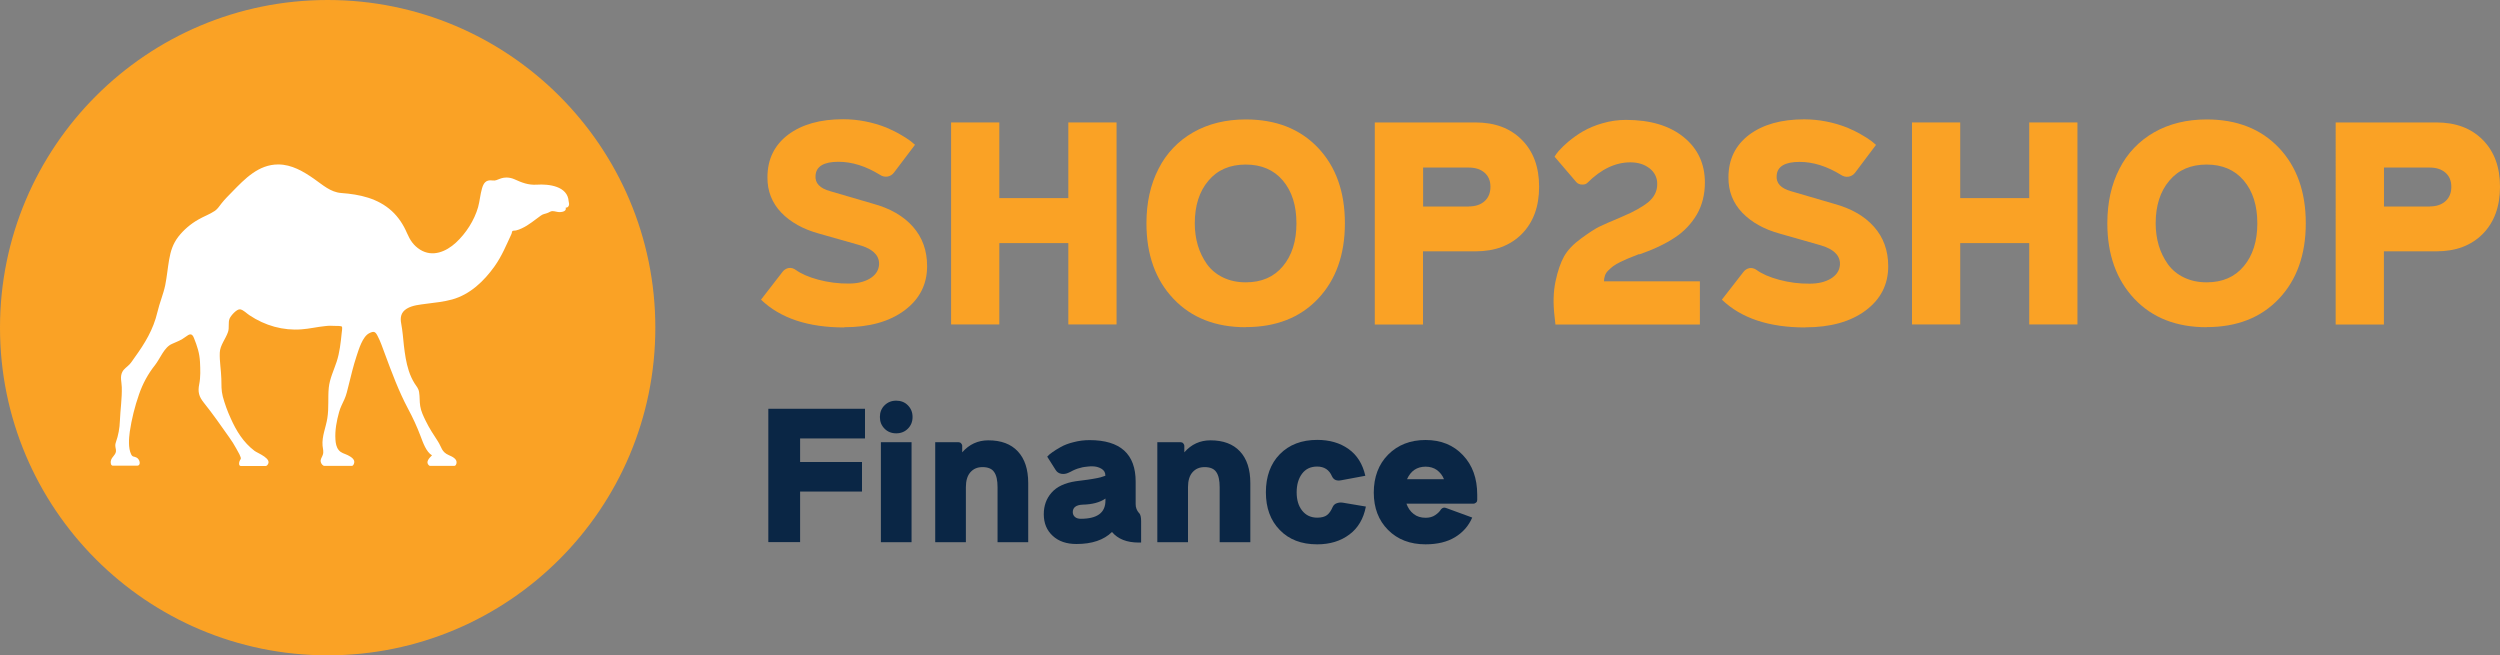 <?xml version="1.0" encoding="UTF-8"?><svg xmlns="http://www.w3.org/2000/svg" width="225" height="58.98" viewBox="0 0 225 58.98"><rect x="0" y="0" width="225" height="58.98" fill="#808080" stroke="none"/><g id="a"/><g id="b"><g id="c"><g><g id="d"><g id="e"><path d="M75.98,29.47c-3.25,0-5.75-.83-7.49-2.5l1.95-2.52c.13-.17,.33-.29,.54-.33,.22-.03,.44,.03,.62,.16,.5,.36,1.18,.66,2.04,.89,.89,.24,1.82,.36,2.74,.35,.77,0,1.4-.15,1.89-.44s.76-.67,.83-1.13c.07-.42-.06-.85-.36-1.15-.31-.33-.79-.58-1.45-.76l-3.59-1.02c-1.42-.39-2.55-1.02-3.39-1.89-.83-.87-1.25-1.93-1.24-3.17,0-1.62,.62-2.89,1.85-3.83,1.24-.93,2.89-1.4,4.96-1.4,1.33,0,2.65,.26,3.89,.75,.45,.19,.9,.41,1.32,.66,.3,.17,.6,.36,.88,.57,.13,.1,.26,.21,.38,.32l-1.89,2.5c-.14,.19-.35,.32-.58,.36-.24,.04-.49-.02-.69-.16-1.27-.78-2.51-1.17-3.73-1.17-1.31,0-2,.41-2.06,1.22-.07,.7,.38,1.17,1.33,1.43l3.83,1.12c1.55,.42,2.75,1.11,3.6,2.07,.85,.96,1.28,2.14,1.28,3.55,0,1.65-.68,2.98-2.04,3.99-1.36,1.01-3.17,1.51-5.41,1.51Z" fill="#faa225"/><path d="M96.15,11.02h4.34V29.2h-4.34v-7.32h-6.21v7.32h-4.34V11.02h4.34v6.81h6.21v-6.81Z" fill="#faa225"/><path d="M112.12,29.45c-2.72,0-4.89-.85-6.51-2.56s-2.43-3.97-2.43-6.79c0-1.86,.36-3.5,1.09-4.91,.69-1.38,1.78-2.52,3.12-3.28,1.35-.77,2.93-1.16,4.73-1.16,2.72,0,4.88,.85,6.5,2.55,1.61,1.7,2.42,3.96,2.42,6.79s-.81,5.1-2.42,6.8c-1.61,1.7-3.78,2.55-6.5,2.55Zm0-4.04c1.42,0,2.53-.48,3.34-1.45,.81-.97,1.22-2.25,1.22-3.86,0-1.61-.41-2.89-1.22-3.85-.81-.96-1.93-1.44-3.34-1.44-1.42,0-2.55,.48-3.36,1.45-.82,.96-1.23,2.25-1.23,3.85,0,.67,.09,1.35,.28,1.99,.18,.6,.46,1.17,.82,1.68,.37,.51,.87,.92,1.44,1.19,.6,.29,1.28,.44,2.04,.44h0Z" fill="#faa225"/><path d="M132.79,11.02c1.75,0,3.14,.52,4.18,1.57s1.55,2.45,1.55,4.22c0,1.78-.52,3.19-1.55,4.24-1.04,1.05-2.43,1.57-4.18,1.57h-4.72v6.59h-4.34V11.02h9.05Zm-.6,7.56c.6,0,1.08-.16,1.43-.48,.35-.32,.52-.75,.52-1.29,0-.53-.17-.95-.52-1.26-.35-.31-.82-.47-1.43-.47h-4.11v3.51h4.11Z" fill="#faa225"/><path d="M147.54,22.86c-.4,.16-.72,.29-.96,.38-.23,.1-.49,.21-.77,.35-.22,.1-.44,.23-.63,.37-.15,.12-.3,.24-.43,.38-.13,.12-.24,.28-.3,.45-.06,.17-.09,.35-.09,.53h8.63v3.89h-13l-.08-.73c-.14-1.17-.11-2.23,.09-3.17,.2-.94,.46-1.69,.77-2.24,.31-.55,.82-1.09,1.52-1.6s1.24-.87,1.63-1.06c.39-.19,1-.46,1.82-.8,.1-.04,.18-.08,.23-.1,1.07-.45,1.87-.9,2.39-1.33,.52-.44,.79-.97,.79-1.6,.02-.56-.24-1.09-.69-1.43-.46-.36-1.03-.54-1.73-.54-1.35,0-2.64,.62-3.87,1.85-.11,.11-.27,.16-.48,.15-.2,0-.39-.08-.52-.23l-1.95-2.28c.11-.18,.23-.35,.37-.51,.27-.3,.56-.58,.87-.84,.41-.34,.84-.65,1.3-.92,.55-.31,1.14-.56,1.75-.73,.7-.21,1.42-.31,2.14-.31,2.19,0,3.92,.52,5.19,1.55,1.27,1.03,1.91,2.39,1.91,4.09,0,1.07-.24,2.02-.71,2.85-.49,.84-1.17,1.56-1.98,2.09-.85,.57-1.92,1.08-3.22,1.53Z" fill="#faa225"/><path d="M162.46,29.47c-3.25,0-5.75-.83-7.49-2.5l1.95-2.51c.13-.17,.33-.29,.54-.33,.22-.03,.44,.03,.62,.16,.5,.36,1.18,.66,2.04,.89,.89,.24,1.82,.36,2.74,.35,.77,0,1.4-.15,1.89-.44,.49-.29,.76-.67,.83-1.13,.07-.42-.06-.85-.36-1.15-.31-.33-.79-.58-1.45-.76l-3.58-1.02c-1.42-.39-2.55-1.02-3.39-1.89-.83-.87-1.25-1.93-1.24-3.17,0-1.62,.62-2.89,1.85-3.83,1.24-.93,2.89-1.4,4.96-1.4,1.33,0,2.65,.26,3.89,.75,.45,.19,.9,.41,1.32,.66,.3,.17,.6,.36,.88,.57,.13,.1,.26,.21,.38,.32l-1.88,2.5c-.14,.19-.35,.32-.58,.36-.24,.04-.49-.02-.69-.16-1.27-.78-2.51-1.17-3.73-1.17-1.31,0-2,.41-2.06,1.22-.07,.7,.38,1.17,1.33,1.43l3.83,1.12c1.55,.42,2.75,1.11,3.6,2.07,.85,.96,1.28,2.14,1.28,3.55,0,1.65-.68,2.98-2.04,3.99-1.36,1.01-3.17,1.51-5.42,1.51Z" fill="#faa225"/><path d="M182.63,11.02h4.34V29.2h-4.34v-7.32h-6.21v7.32h-4.34V11.02h4.34v6.81h6.21v-6.81Z" fill="#faa225"/><path d="M198.6,29.45c-2.72,0-4.9-.85-6.51-2.56s-2.43-3.97-2.43-6.79c0-1.86,.36-3.5,1.09-4.91,.69-1.38,1.78-2.52,3.12-3.28,1.35-.77,2.93-1.16,4.73-1.16,2.72,0,4.88,.85,6.5,2.55,1.61,1.7,2.42,3.96,2.42,6.79s-.81,5.1-2.42,6.8c-1.61,1.7-3.78,2.55-6.5,2.55Zm0-4.04c1.42,0,2.53-.48,3.34-1.45s1.22-2.25,1.22-3.86c0-1.61-.41-2.89-1.22-3.85s-1.93-1.44-3.34-1.44c-1.42,0-2.55,.48-3.36,1.45-.82,.96-1.23,2.25-1.23,3.85,0,.67,.09,1.35,.28,1.99,.18,.6,.46,1.17,.82,1.68,.37,.51,.87,.92,1.44,1.19,.6,.29,1.28,.44,2.04,.44h0Z" fill="#faa225"/><path d="M219.27,11.02c1.75,0,3.14,.52,4.18,1.57s1.55,2.45,1.55,4.22c0,1.78-.52,3.19-1.55,4.24-1.04,1.05-2.43,1.57-4.18,1.57h-4.72v6.59h-4.34V11.02h9.05Zm-.6,7.56c.6,0,1.08-.16,1.43-.48,.35-.32,.52-.75,.52-1.29,0-.53-.17-.95-.52-1.26s-.82-.47-1.43-.47h-4.11v3.51h4.11Z" fill="#faa225"/></g></g><g><path d="M77.85,39.46h-5.84v2.12h5.57v2.66h-5.57v4.55h-2.86v-12h8.7v2.67Z" fill="#0a2645"/><path d="M81.71,38.58c-.28,.28-.63,.42-1.05,.42s-.78-.14-1.05-.42c-.28-.28-.42-.63-.42-1.05s.14-.78,.42-1.05c.28-.28,.63-.42,1.05-.42s.78,.14,1.05,.42c.28,.28,.42,.63,.42,1.05s-.14,.77-.42,1.05Zm-2.43,10.22v-9h2.76v9h-2.76Z" fill="#0a2645"/><path d="M88.95,39.63c1.15,0,2.04,.33,2.66,1s.93,1.61,.93,2.85v5.32h-2.76v-4.95c0-.62-.1-1.08-.31-1.37-.2-.3-.56-.44-1.05-.44-.46,0-.82,.16-1.09,.47s-.4,.76-.4,1.34v4.95h-2.76v-9h2.1c.09,0,.17,.03,.23,.1s.1,.14,.1,.23v.58c.63-.72,1.41-1.08,2.35-1.08Z" fill="#0a2645"/><path d="M102.53,46.18c.11,.13,.17,.36,.17,.7v1.95h-.22c-1.07,0-1.87-.32-2.4-.95-.74,.72-1.8,1.08-3.2,1.08-.89,0-1.6-.24-2.13-.73-.54-.49-.81-1.14-.81-1.95,0-.76,.23-1.41,.7-1.94,.47-.54,1.2-.88,2.19-1.03,.1-.01,.29-.03,.54-.07s.44-.06,.54-.07c.1-.01,.25-.04,.44-.07,.19-.03,.34-.06,.44-.08,.1-.02,.22-.05,.35-.09,.13-.04,.24-.07,.34-.11v-.05c0-.25-.12-.45-.36-.59s-.51-.21-.81-.21c-.14,0-.27,0-.4,.02-.13,.01-.24,.02-.34,.04-.1,.01-.2,.04-.31,.07l-.26,.07c-.06,.02-.14,.05-.24,.09-.1,.04-.16,.07-.2,.09-.03,.01-.1,.05-.19,.1-.09,.05-.15,.08-.17,.08-.24,.12-.47,.15-.69,.11-.22-.04-.39-.16-.5-.34l-.76-1.2c.1-.12,.25-.25,.45-.39,.19-.14,.45-.3,.77-.48,.32-.18,.71-.33,1.17-.44,.46-.12,.93-.18,1.42-.18,2.77,0,4.15,1.25,4.15,3.74v2.03c0,.3,.1,.56,.3,.79l.02,.02Zm-5.26,.51c1.48,0,2.22-.54,2.22-1.64v-.18c-.5,.35-1.19,.53-2.07,.55-.58,.03-.87,.26-.87,.67,0,.18,.07,.33,.2,.44,.13,.11,.31,.16,.52,.16Z" fill="#0a2645"/><path d="M108.94,39.63c1.15,0,2.04,.33,2.66,1s.93,1.61,.93,2.85v5.32h-2.76v-4.95c0-.62-.1-1.08-.31-1.37-.2-.3-.56-.44-1.05-.44-.46,0-.82,.16-1.09,.47s-.4,.76-.4,1.34v4.95h-2.76v-9h2.1c.09,0,.17,.03,.23,.1s.1,.14,.1,.23v.58c.63-.72,1.41-1.08,2.35-1.08Z" fill="#0a2645"/><path d="M118.54,48.99c-1.41,0-2.53-.43-3.36-1.29-.84-.86-1.25-1.99-1.25-3.4s.42-2.58,1.26-3.43c.84-.85,1.96-1.28,3.36-1.28,1.11,0,2.05,.27,2.82,.82,.77,.55,1.27,1.35,1.51,2.41l-2.15,.4c-.42,.09-.7-.03-.85-.35-.25-.59-.7-.88-1.34-.88-.59,0-1.04,.22-1.36,.65-.32,.43-.48,.99-.48,1.67s.16,1.22,.49,1.64,.78,.64,1.36,.64c.39,0,.68-.08,.88-.23,.2-.15,.37-.4,.51-.73,.08-.17,.2-.28,.37-.34,.17-.06,.35-.08,.54-.05l2.08,.35c-.21,1.1-.71,1.94-1.49,2.52-.79,.59-1.75,.88-2.89,.88Z" fill="#0a2645"/><path d="M128.31,39.6c1.37,0,2.49,.45,3.35,1.36,.86,.9,1.29,2.09,1.29,3.56v.48c0,.09-.03,.17-.1,.23s-.15,.1-.24,.1h-6.03c.14,.39,.35,.7,.65,.93,.29,.23,.65,.34,1.08,.34,.34,0,.63-.08,.86-.24,.24-.16,.41-.33,.52-.52,.13-.15,.29-.19,.46-.12l2.35,.86c-.32,.75-.84,1.34-1.55,1.77-.71,.43-1.6,.64-2.65,.64-1.39,0-2.51-.43-3.37-1.29-.86-.86-1.29-1.99-1.29-3.37s.43-2.55,1.3-3.42c.87-.87,1.99-1.31,3.37-1.31Zm0,2.4c-.79,0-1.34,.38-1.68,1.13h3.33c-.14-.35-.36-.62-.64-.83-.29-.2-.62-.3-1.01-.3Z" fill="#0a2645"/></g><g><circle cx="29.49" cy="29.49" r="29.49" fill="#faa225"/><path d="M51.18,18.13c-.08-1.39-1.81-1.58-2.86-1.51-.79,.05-1.36-.19-2.05-.5-.4-.17-.85-.19-1.25-.04-.34,.11-.38,.2-.72,.16-.6-.08-.79,.28-.92,.72-.16,.55-.2,1.13-.35,1.68-.34,1.19-1.09,2.36-2,3.2-.88,.81-2.1,1.33-3.22,.63-.6-.38-.91-.87-1.18-1.49-.32-.75-.77-1.44-1.37-1.99-1.26-1.15-2.9-1.5-4.55-1.62-.96-.07-1.68-.74-2.44-1.27-.96-.67-2.02-1.3-3.23-1.3-1.77,0-3,1.29-4.14,2.46-.33,.34-.67,.67-.96,1.04-.19,.24-.34,.49-.59,.67-.47,.32-1.03,.51-1.52,.8-.68,.39-1.29,.91-1.77,1.52-.5,.65-.7,1.29-.84,2.09-.13,.76-.2,1.54-.35,2.29-.17,.81-.51,1.59-.7,2.41-.37,1.58-1.13,2.82-2.07,4.12-.14,.19-.27,.41-.43,.58-.22,.24-.5,.39-.66,.69-.23,.45-.06,.9-.05,1.37,.03,1.01-.13,2.03-.17,3.04-.02,.65-.14,1.3-.36,1.92-.09,.24-.05,.4,0,.65,.09,.48-.39,.61-.46,1.06-.02,.17,.01,.4,.19,.4h2.18c.38,0,.26-.59-.07-.74-.22-.11-.34-.02-.47-.29-.27-.56-.2-1.43-.12-2.03,.17-1.14,.45-2.26,.83-3.35,.33-.96,.81-1.85,1.44-2.64,.46-.58,.82-1.61,1.53-1.91,.44-.19,.84-.34,1.23-.64,.35-.27,.57-.35,.75,.12,.29,.73,.5,1.35,.54,2.16,.03,.65,.06,1.35-.07,1.99-.14,.69-.03,1.11,.42,1.67,.8,1,1.54,2.06,2.28,3.11,.23,.32,.44,.65,.63,1,.14,.26,.5,.83,.4,.96-.18,.24-.21,.62,.02,.62h2.22c.05,0,.1-.02,.14-.06,.56-.58-.85-1.09-1.13-1.3-1.01-.77-1.64-1.79-2.15-2.94-.29-.63-.53-1.29-.71-1.96-.14-.55-.12-1.04-.13-1.6-.02-.78-.17-1.56-.14-2.34,.02-.66,.53-1.24,.74-1.86,.14-.4-.01-.86,.15-1.22,.12-.27,.64-.86,.94-.82,.29,.04,.6,.38,.84,.53,1.4,.94,3.04,1.4,4.69,1.27,.71-.05,1.4-.22,2.11-.29,.3-.04,.59-.04,.89-.02,.1,0,.57-.01,.63,.07s-.01,.49-.02,.59c-.09,.87-.18,1.73-.45,2.56-.25,.76-.63,1.54-.71,2.34-.09,.91,.02,1.83-.13,2.75-.13,.83-.5,1.62-.43,2.47,.03,.29,.12,.55,.02,.83-.07,.22-.24,.39-.18,.64,.04,.17,.19,.35,.33,.35h2.45c.09,0,.15-.05,.21-.21,.14-.37-.28-.61-.55-.75-.3-.15-.61-.19-.83-.47-.21-.26-.27-.61-.29-.93-.06-.82,.11-1.71,.33-2.49,.11-.41,.31-.77,.48-1.15,.18-.4,.26-.8,.37-1.23,.22-.88,.43-1.78,.72-2.65,.2-.61,.54-1.76,1.14-2.06,.41-.21,.55-.15,.74,.22,.28,.52,.46,1.09,.67,1.64,.62,1.67,1.24,3.35,2.08,4.93,.43,.8,.81,1.62,1.13,2.47,.21,.55,.5,1.42,1.03,1.73-.23,.23-.62,.6-.27,.91,.03,.02,.07,.04,.11,.04h2.17c.11,0,.18-.13,.2-.27,.05-.38-.43-.58-.7-.7-.66-.29-.63-.7-.98-1.24-.4-.61-.78-1.19-1.1-1.85-.21-.43-.41-.84-.49-1.32-.07-.42-.03-.84-.1-1.25-.05-.34-.23-.52-.41-.8-.22-.35-.39-.73-.52-1.13-.24-.74-.35-1.51-.44-2.28-.07-.66-.12-1.32-.24-1.96-.11-.57-.02-1.03,.5-1.35,.51-.31,1.17-.36,1.75-.44,.78-.1,1.58-.18,2.34-.39,1.61-.45,2.86-1.65,3.81-2.98,.66-.93,1.06-1.92,1.53-2.93,.02-.05,.04-.21,.08-.25s.25-.03,.32-.05c.18-.04,.35-.11,.52-.19,.64-.29,1.15-.75,1.72-1.15,.22-.16,.38-.14,.64-.25,.17-.07,.24-.15,.41-.15,.22,0,.44,.1,.67,.09s.61-.09,.51-.4c.3,0,.35-.29,.28-.53Z" fill="#fff"/></g></g></g></g></svg>